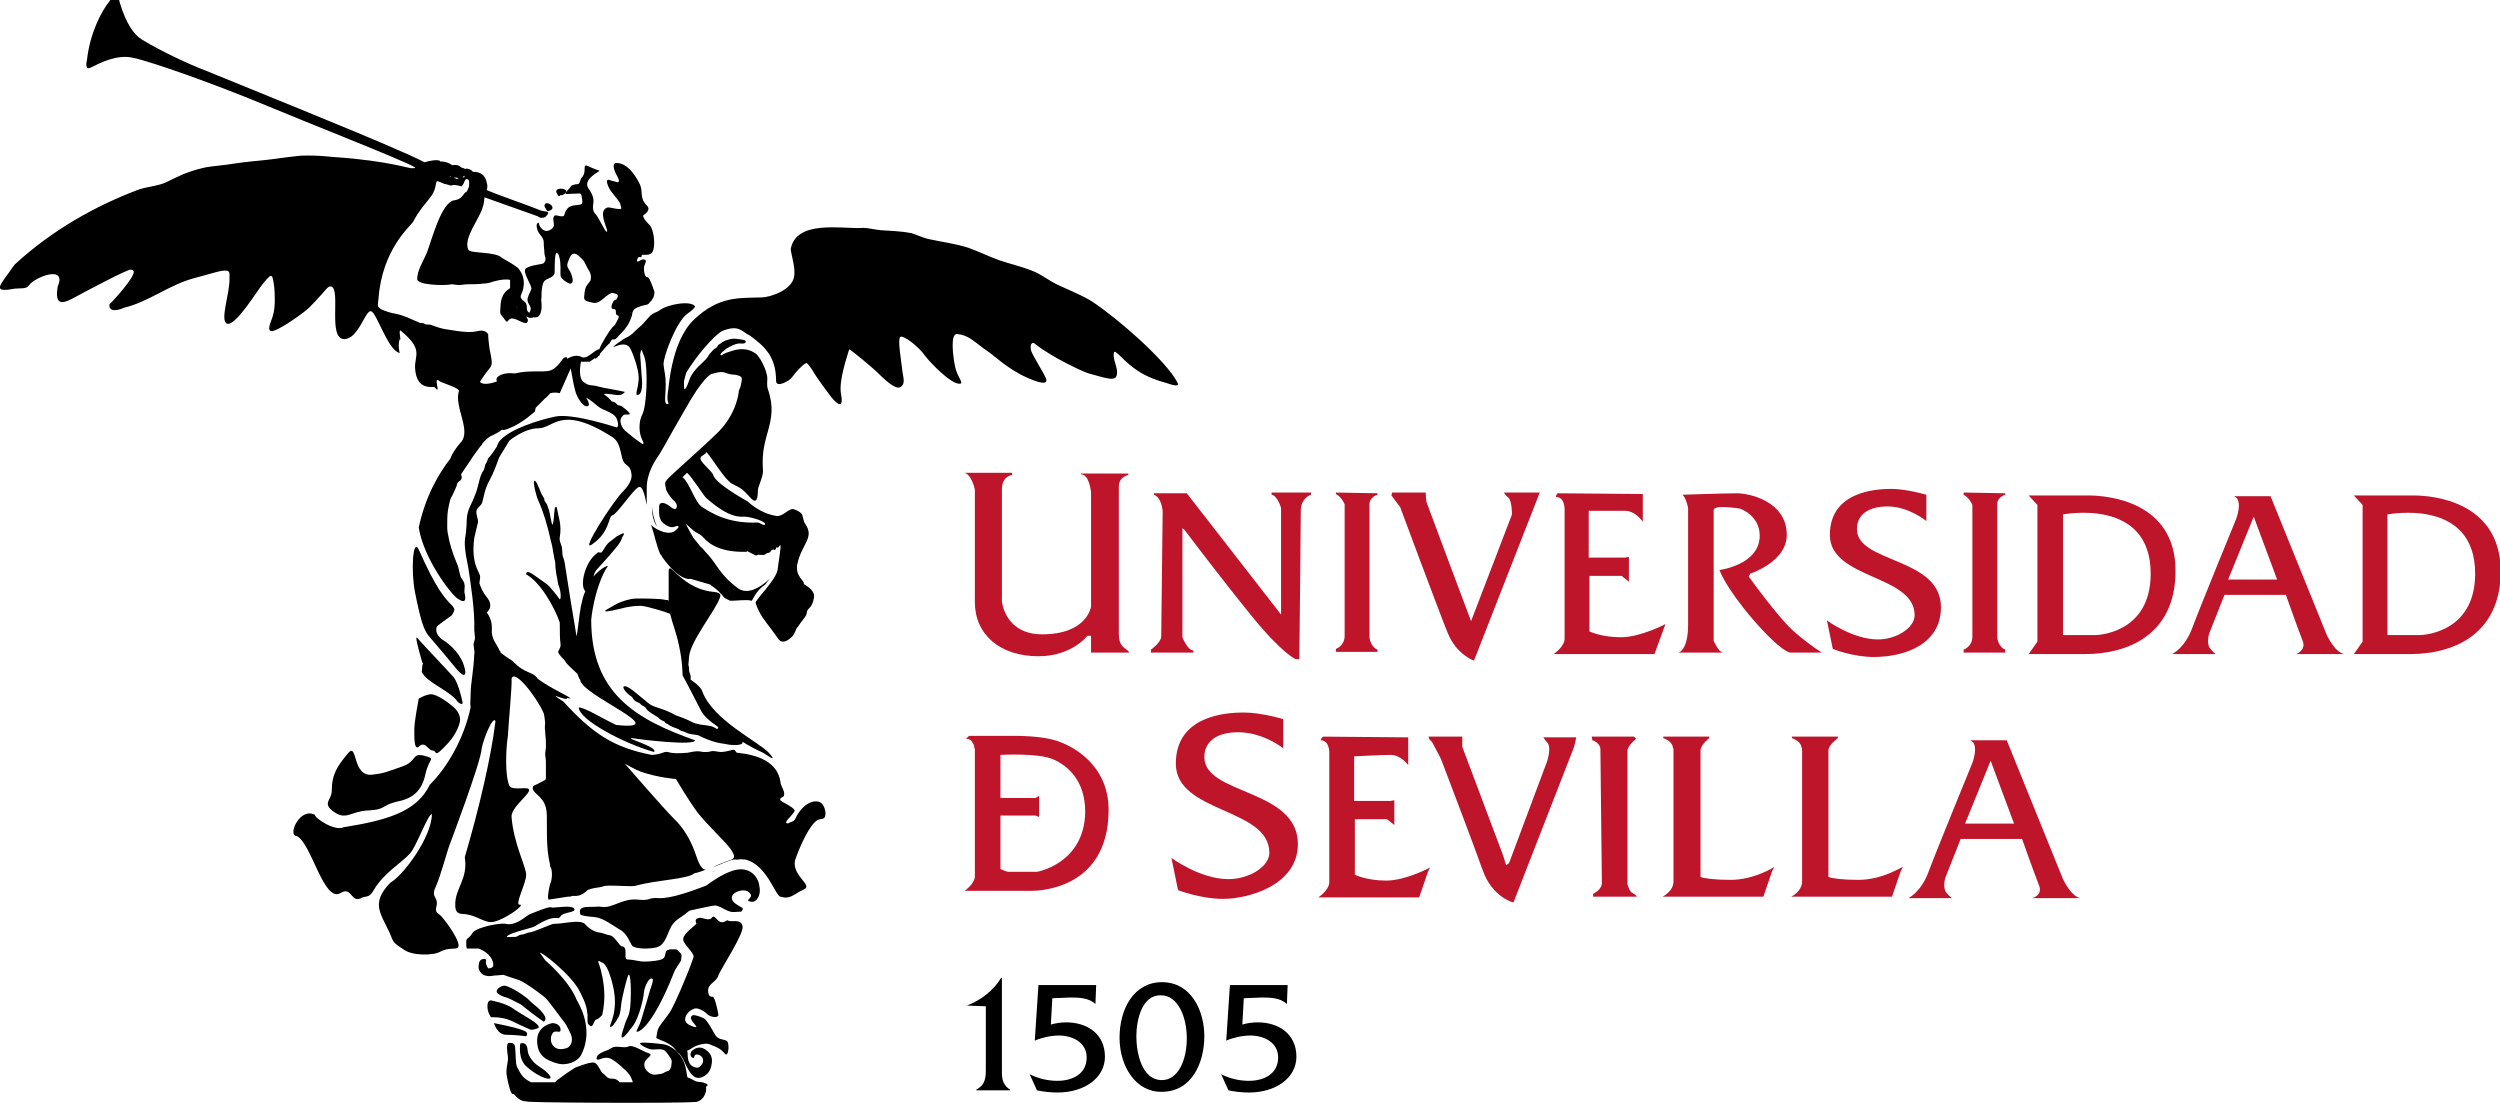 <?xml version="1.0" encoding="utf-8"?>
<!-- Generator: Adobe Illustrator 21.1.0, SVG Export Plug-In . SVG Version: 6.00 Build 0)  -->
<svg version="1.1" id="Capa_1" xmlns="http://www.w3.org/2000/svg" xmlns:xlink="http://www.w3.org/1999/xlink" x="0px" y="0px"
	 viewBox="0 0 342.1 150.9" style="enable-background:new 0 0 342.1 150.9;" xml:space="preserve">
<style type="text/css">
	.st0{fill:#BE152B;}
</style>
<g>
	<g>
		<g>
			<path d="M132.3,137.6c1.9-0.7,3.7-2.1,4.7-3.8h0.1v12.3c0,1.2-0.1,2.2,1.1,3v0.1h-4.6v-0.1c1.3-0.7,1.3-1.7,1.3-3v-8.4
				L132.3,137.6L132.3,137.6L132.3,137.6z"/>
			<path d="M149.9,137.4L149.9,137.4c-0.9-0.9-2.4-0.9-3.5-0.9l-2.4,0.1l-0.2,3.6c0.7-0.2,1.4-0.3,2.1-0.3c2.9,0,5.3,1.6,5.3,4.7
				c0,2.9-2.8,4.9-6.5,4.9c-0.9,0-1.9-0.1-2.8-0.3l-1-2.2c1.2,0.6,2.5,0.9,3.8,0.9c2,0,4-0.9,4-3.2c0-2.1-2-3-3.8-3
				c-1.1,0-2.4,0.3-3.3,0.7l0.5-7.6h7.9L149.9,137.4L149.9,137.4z"/>
			<path d="M153.2,142c0-4,2-7.6,5.8-7.6c4,0,5.8,3.9,5.8,7.4c0,3.6-1.7,7.6-5.8,7.6C155.5,149.5,153.2,146,153.2,142z M155.5,141.8
				c0,2.2,0.7,6,3.5,6c2.2,0,3.4-2.7,3.4-5.7c0-3.1-1.3-5.9-3.5-5.9C156.2,136.1,155.5,139.7,155.5,141.8z"/>
			<path d="M176.1,137.4L176.1,137.4c-0.9-0.9-2.4-0.9-3.5-0.9l-2.4,0.1l-0.2,3.6c0.7-0.2,1.4-0.3,2.1-0.3c2.9,0,5.3,1.6,5.3,4.7
				c0,2.9-2.8,4.9-6.5,4.9c-0.9,0-1.9-0.1-2.8-0.3l-1-2.2c1.2,0.6,2.5,0.9,3.8,0.9c2,0,4-0.9,4-3.2c0-2.1-2-3-3.8-3
				c-1.1,0-2.4,0.3-3.3,0.7l0.5-7.6h7.9L176.1,137.4L176.1,137.4z"/>
		</g>
	</g>
	<path class="st0" d="M181.1,100.8l11.6,0.1v3.8c0,0-1-1.4-2.4-1.4c-1.4,0-5,0.2-5,0.2v6.1h5l0.5-0.1v3.4l-1-0.8l-4.4,0v7.6
		c0,0,1.6,0.8,4.3,0.8c2.7,0,6-1.8,6-1.8l-0.3,0.6l-1.2,3.5h-13.8c0,0,1.5-1,1.5-2.1c0-1.2,0-17.6,0-17.6s0.1-1.8-1.2-1.8
		C180.9,100.8,181.1,100.8,181.1,100.8z"/>
	<path class="st0" d="M151.7,110.8c0-6.1-4.9-8.9-7.7-9.6c-2.4-0.6-5.4-0.5-6.9-0.5l-4.4,0c0,0-0.2,0-0.5,0.4c0.4,0,0.6,0.1,0.8,0.4
		c0.1,0.1,0.1,0.2,0.2,0.3c0.1,0.2,0.1,0.5,0.2,0.7V120c-0.1,1-1.4,1.9-1.4,1.9h8.9C140.9,121.9,151.7,122.4,151.7,110.8z
		 M141.9,119.3h-4c-0.7-0.2-1-0.4-1-0.4v-7.3h4.8l0.5,0.2v-2.9l-0.5,0.3h-4.8v-5.9c0,0,5.1-0.3,7.2,0.6c2.1,0.9,4.4,3,4.4,7.2
		C148.4,118.2,141.9,119.3,141.9,119.3z"/>
	<path class="st0" d="M278.1,122.9c0,0,2.1,0,6.6,0c-1.3-0.2-2.4-2.6-2.4-2.6l-7.7-19c0,0-3.7,0-5,0c1.3,0.5,0.3,3.1,0.3,3.1
		s-5,12.2-6,14.9c-1,2.7-2.6,3.5-2.6,3.5l-0.1,0.1h5.9c0,0-0.4-0.3-0.8-0.8c-0.5-0.7-0.1-2-0.1-2l2.1-5.3h8.4c0,0,1.7,4.8,2.3,6.3
		C279.6,122.5,278.1,122.9,278.1,122.9z M268.9,112.7l3.5-8.6l3.2,8.6H268.9z"/>
	<path class="st0" d="M195.5,100.8l4.6,0v1.4l5.6,14.9l0.4,1.3l0.4-0.3l5.2-13.9c0,0,0.6-1.8,0.1-2.5c-0.6-0.7-0.6-0.8-0.6-0.8h4.5
		l-0.3,1.3l-8.3,21.3c0,0-2.9-0.7-4.2-4.4c-1.2-3.4-5.7-15.2-5.7-15.2s-0.6-1.2-1.1-2.1C195.9,101.3,195.5,101.3,195.5,100.8z"/>
	<path class="st0" d="M217.8,100.8h5.8l0.3,0.3c0,0-1.2,0.9-1.2,1.7c0,0.7,0,18.2,0,18.2s0.3,1.1,0.7,1.2c0.4,0.2,0.6,0.5,0.6,0.5
		H218v-0.4c0,0,1.2-0.5,1.2-1.5c0-1-0.2-17.8-0.2-18.2c0-1-1.1-1.3-1.1-1.3L217.8,100.8z"/>
	<path class="st0" d="M236.8,120.4c-2.2,0-3.6-0.2-4.1-0.4c0-3.9,0-16.7,0-17.3c0-0.8,1.2-1.7,1.2-1.7l0-0.2h-6.3v0.2
		c0,0,0.9,0.3,1.2,0.9c0.1,0.2,0.1,0.4,0.2,0.6c0,0.1,0,1.5,0,3.5c0,4.8,0,13.7,0,14.6c0,1.4-1.5,2.1-1.5,2.1h13.8l1.2-3.5l0.3-0.6
		C242.9,118.6,240.1,120.4,236.8,120.4z"/>
	<path class="st0" d="M254.3,120.4c-2.2,0-3.6-0.2-4.1-0.4c0-3.9,0-16.7,0-17.3c0-0.8,1.3-1.7,1.3-1.7l0-0.2h-6.3v0.2
		c0,0,0.9,0.3,1.2,0.9c0.1,0.2,0.1,0.4,0.2,0.6c0,0.1,0,1.5,0,3.5c0,4.8,0,13.7,0,14.6c0,1.4-1.5,2.1-1.5,2.1h13.8l1.2-3.5l0.3-0.6
		C260.3,118.6,257.6,120.4,254.3,120.4z"/>
	<g>
		<path class="st0" d="M175.6,102.4v-4c0,0-3-0.9-5.4-0.9c-2.4,0-9.3,0.4-9.3,7c0,6.8,12.8,6,12.8,12.2c0,1.9-2.8,3.6-5.6,3.6
			c-3.9,0-7.8-2.9-7.8-2.9l0.9,4.4c0,0,3,1.2,6.2,1.2c3.3,0,10.2-1.8,10.2-7.5c0-7.6-12.8-6.7-12.8-11.9c0-2.2,1.8-3.4,4.6-3.4
			C172.9,100.2,175.6,102.4,175.6,102.4z"/>
	</g>
	<path class="st0" d="M132,64.7h6.5v0.3c0,0-1.4,0.1-1.4,2c0,1.9,0,15.3,0,15.3s0.4,4.5,5.5,4.5c6.2,0,6.7-3.8,6.7-3.8l0-15.6
		c0,0-0.2-2.5-1.4-2.5c0-0.2,0.1-0.1,0.1-0.1h6.4v0.2c0,0-1.3,0.2-1.3,1.6c0,1.4,0,19.4,0,20.1c0,0.7,0.1,1.5,0.8,2
		c0.7,0.5,0.6,0.6,0.6,0.6h-5.2v-2.3h-0.5c0,0-2.1,2.8-6.7,2.8c-5.3,0-8.7-3-8.7-7.4c0-2.3,0-15.4,0-15.4S133,65,132,64.7z"/>
	<path class="st0" d="M157.9,67.7v-0.2h4.5l12.9,16.6V69.5c0,0-0.5-1.7-1.3-1.8c0-0.3,0-0.3,0-0.3h5.4v0.3c0,0-1.4,0.4-1.4,2.2
		c0,1.8-0.2,20.3-0.2,20.3h-0.5c0,0-1.8-0.7-6.1-6S162,72.4,162,72.4l-0.2-0.1v14.9c0,0,0.7,1.8,1.5,1.8c0,0.3,0,0.3,0,0.3h-5.8
		v-0.4c0,0,1.4-1,1.4-1.8c0-0.8,0.2-17.1,0.2-17.1S159,68.1,157.9,67.7z"/>
	<path class="st0" d="M182.8,67.4l5.7,0.1v0.2c0,0-1.1,0.3-1.1,1.3c0,1.4,0,18.2,0,18.2s0.1,1.3,1.1,1.7c0,0.3,0,0.3,0,0.3h-5.7
		l0-0.4c0,0,1.2-0.4,1.2-1.8c0-1.1,0-18,0-18s-0.4-1-1.2-1.4C182.8,67.5,182.8,67.4,182.8,67.4z"/>
	<path class="st0" d="M268.7,67.4l5.7,0.1v0.2c0,0-1.1,0.3-1.1,1.3c0,1.4,0,18.2,0,18.2s0.1,1.3,1.1,1.7c0,0.3,0,0.4,0,0.4h-5.7
		l0-0.4c0,0,1.2-0.4,1.2-1.8c0-1.1,0-18,0-18s-0.4-1-1.2-1.4C268.7,67.5,268.7,67.4,268.7,67.4z"/>
	<path class="st0" d="M190.5,67.4h4.6c0,0,0,0.7,0.1,1.3c0.2,0.6,6.1,16.3,6.1,16.3l5.6-14.6c0,0,0-1.9-0.5-2.3
		c-0.5-0.4-0.6-0.7-0.6-0.7h4.9l-9,23c0,0-2.4-0.8-3.6-3.8c-1-2.4-6.5-17.2-6.5-17.2l-1.2-1.6L190.5,67.4z"/>
	<path class="st0" d="M213.2,67.5l11.6,0.1v3.8c0,0-1-1.5-2.4-1.5c-1.4,0-5,0-5,0v6.4h5l0.5-0.1v3.4l-1-0.8h-4.4l0,7.6
		c0,0,1.6,0.8,4.3,0.8c2.7,0,6.1-1.8,6.1-1.8l-1.5,4.1h-13.8c0,0,1.5-1,1.5-2.1c0-1.2,0-17.6,0-17.6s0.1-1.8-1.2-1.8
		C213,67.5,213.2,67.5,213.2,67.5z"/>
	<path class="st0" d="M230.2,67.7c0,0,6-0.2,7.5-0.2c1.5,0,6.8,1,6.8,5.7c0,3.7-5,5.3-5,5.3l-0.2,0.4c0,0,4.3,6,6.4,7.7
		c2.1,1.8,3.6,2.7,3.6,2.7h-4.3c0,0-1.1,0.1-5.1-4.5c-4-4.7-4.6-6.8-4.6-6.8s5.5-0.7,5.5-4.7c0-2.8-2.7-3.7-2.7-3.7
		s-3.6-0.6-3.6,0.2c0,1,0,17.9,0,17.9s0.7,1.6,1.3,1.6c-1,0-6.1,0-6.1,0s1.3-0.3,1.3-3.8c0-3.5,0-16,0-16S230.7,68,230.2,67.7z"/>
	<path class="st0" d="M285.8,67.8c-2,0-8.2,0-8.2,0l1.2,1.3l0,18.7l-1.2,1.7c0,0,6.1,0,7.8,0c5.3,0,12.3-2.3,12.3-11.4
		C297.7,68.6,288.4,67.8,285.8,67.8z M286.8,86.9h-4.5l0-16.5c0,0,12-2.4,12,8.1C294.3,86.8,286.8,86.9,286.8,86.9z"/>
	<path class="st0" d="M314.2,89.5c0,0,2.1,0,6.6,0c-1.3-0.2-2.4-2.6-2.4-2.6l-7.7-19c0,0-3.7,0-5,0c1.3,0.5,0.3,3.1,0.3,3.1
		s-5,12.2-6,14.9c-1,2.7-2.6,3.5-2.6,3.5l-0.1,0.1h5.9c0,0-0.4-0.3-0.8-0.8c-0.5-0.7-0.1-2-0.1-2l2.1-5.3h8.4c0,0,1.7,4.8,2.3,6.3
		C315.6,89,314.2,89.5,314.2,89.5z M304.9,79.3l3.5-8.6l3.2,8.6L304.9,79.3z"/>
	<g>
		<path class="st0" d="M263.6,71.3v-3.6c0,0-2.7-0.8-4.8-0.8c-2.2,0-8.4,0.4-8.4,6.3c0,6.1,11.6,5.4,11.6,11c0,1.7-2.5,3.3-5,3.3
			c-3.5,0-7-2.6-7-2.6l0.8,3.9c0,0,2.7,1.1,5.6,1.1c4.2,0,9.2-1.7,9.2-6.8c0-6.9-11.5-6-11.5-10.7c0-2,1.6-3.1,4.2-3.1
			C261.2,69.3,263.6,71.3,263.6,71.3z"/>
	</g>
	<path class="st0" d="M330.3,67.8c-2,0-8.2,0-8.2,0l1.2,1.3v18.7l-1.2,1.7c0,0,6.1,0,7.8,0c5.3,0,12.3-2.3,12.3-11.4
		C342.1,68.6,332.9,67.8,330.3,67.8z M331.2,86.9h-4.5l0-16.5c0,0,12-2.4,12,8.1C338.7,86.8,331.2,86.9,331.2,86.9z"/>
	<g>
		<path d="M97.4,119.3c0.1,0,0.4-0.1,0.8-0.3C98,119.1,97.7,119.2,97.4,119.3C97.4,119.3,97.4,119.3,97.4,119.3z"/>
		<path d="M95.1,101.3c-8.2-2.9-14.2-6.5-14.2-16.5c0.4-3.7,1.6-6.4,2.2-7.2c0.4-0.4-0.8,0-1.9,1.3c0.1-0.3,0.2-0.7,0.5-1
			c2.2-2.4,3.4-3.8,3.4-4.3c0.6-0.9,0.2-0.7-0.7-0.2c-1.4,1.1-1.1,0.7-2,2.1c-0.2,0.3-0.5-0.1-0.7,0.2c-1.7,1.2-2.4,4.5-1.6,5.2
			c-0.3,0.6-0.4,1.2-0.6,2c-0.3,1.7-0.4,3.2-0.6,4.2c-0.6-3.6-1.2-7.2-1.6-9.9c0-0.2-0.2-0.9-0.3-1.1c-0.1-0.5,0-1-0.2-1.5
			c0-0.1-0.3-0.6-0.2-1.1c0.3-1.7-0.2-2.8-0.4-4c0-0.2-0.3-0.2-0.3,0.2c-0.1,0.6-0.1,1.8-0.3,2.1c-0.1,0.1-0.4-1.8-0.5-2.1
			c-0.1-0.1-0.1-0.3-0.2-0.5c0-0.1-0.1-0.3-0.2-0.4c-0.1-0.1-0.1-0.2-0.2-0.3c0-0.1,0-0.3-0.1-0.4c-0.1-0.2-0.2-0.3-0.3-0.5
			c-0.4-1-0.8-2-1-1.8c-0.2,0.2,0.3,2.2,0.6,2.8c0.6,1.3,1.2,3.2,1.7,5.5c0.1,0.3,0.3,1.3,0.3,1.5c0.1,0.3,0.1,0.7,0.2,1
			c0.1,0.3,0.1,0.8,0.1,1c0.1,0.7,0.1,1,0.2,1.3c0.1,0.4,0.1,0.9,0.3,1.4c0.3,0.7,0.3,2.1,0,1.6c-0.1-0.2-1.3-1.7-1.6-1.9
			c-0.1-0.1-0.3-0.2-0.4-0.3c-1.2-0.8-2.5-2-2.5-1.1c1.9,1,3.9,4.5,4.6,6.6c0,1.2,0,2.2,0.1,2.9c0.1,0.6-0.4,0.9-0.3,1.2
			c0.1,0.3,0.7,0.9,0.9,1.1c0.3,0.6,0.9,1,1.7,1.8c0.2,0.5,0.3,0.8,0.4,0.8c0,2.1,13,7.1,4.9,6.2c-1.7-0.8-4.3-2.4-5.1-2.4
			c0,1.7,6.3,5,10.3,6.1c0.6-0.7-4.1-1.9-3-1.9C87.6,101.2,95.1,102.1,95.1,101.3z"/>
		<path d="M74.5,28.2c0.1,0.3,0.3,0.5,0.4,0.7C76.7,28.6,74.5,27.1,74.5,28.2z"/>
		<path d="M76.4,26.8c0.1,0.1,0.2,0,0.3-0.1c0,0,0.1,0,0.1,0c0.1,0,0.1,0,0.2,0c1.7-1-1.7-1.3-0.7-0.1
			C76.3,26.7,76.3,26.7,76.4,26.8z"/>
		<path d="M61.4,84.5c0.4-0.3,0.4-0.2,0.6-0.6c0.2-0.4,0.3-0.5-0.1-1c-1.1-1.1-2.2-2.3-4.6-7.7c-0.8-1.7-1.1,2.9-0.5,5.9
			c0.9,4.5,1.3,5.3,2.1,6.2c1.4,1.6,3.7,4.4,3.7,4.4s1.4,1.6,1-0.2c-0.4-1.8-1.8-3.2-3.1-4c-1.2-0.9-0.7-1.8-0.7-1.8
			S60.4,85.2,61.4,84.5z"/>
		<path d="M63.3,96.2c-0.1-0.8-0.7-2.9-1.2-3.5c-0.5-0.6-4.5-4.8-5-5.4c-0.5-0.6,0.7,3.4,0.7,3.4s0,0,0.1,0.1
			c-0.2,0.2-0.1,1-0.2,1.1c0.6,1.5,3.9,2.6,4.9,4.1C63,96.4,63.3,96.4,63.3,96.2z"/>
		<path d="M62,96.7C61.2,96,59.7,95,59,95c-0.7,0-1.7,0.6-1.7,0.6s-0.6,3.1-0.6,4.1c0,1-0.1,3.2,0.7,2.4c0.8-0.7,1.2,0.6,1.8,0.6
			c0.7,0,0,1.3,2.1-1c1.3-1.4,1.6-2.8,1.6-2.8S63.3,97.8,62,96.7z"/>
		<path d="M55,104.9c-2.3,0.8-2.4,0.9-4,1.1c-2.9,0.4-2-4.6-3.4-2.9s-2.2,2.8-2.2,5.1c0,1.3-1.4,1.7,0.3,2.9
			c1.7,1.2,2.3-0.1,4.7-0.2c2.4-0.1,1.8-0.7,3.9-1.2c2.1-0.4,3.4-1.4,3.9-3.7c0.5-2.4,1.6-2.1-0.2-2.6C56.3,103,57.1,104.2,55,104.9
			z"/>
		<path d="M101.6,101.5c0.8,0.5,1.7,1,2.8,1.5c0.4,0.2,2.2,1.6,0.8,0c-1.4-1.5-7.7-4.5-9.1-8.4c-0.2-0.7-1.6-1.6-1.6-1.6
			c0.1-0.9-0.3-0.9-0.2-1.6l-0.1-0.4c0,0,0,0,0.1-1.2c0.2-2.1,3.7-6.4,4.2-8c0.1-0.2,0.3-0.7-0.8-0.8c-3.3-0.3-5-2.5-5.9-3.2
			c-0.2-0.1-0.3,0.1-0.3,0.3c0,1.2,0,3,0,4.1c-0.1-0.1-0.3-0.1-0.4-0.1c-0.7-0.2-2.9-0.2-4-0.2c-0.9,0-2.4,0.5-3,0.9
			c-0.6,0.4-3,1.4,0.8,0.5c0.7-0.2,1.7-0.4,2.7-0.4c0.7,0,1.8,0.4,2.3,0.5c0.7,0.2,1.3,0.4,1.8,0.6c0.3,1.3,0.9,2.7,1.2,4.3
			c0.5,2.1,0.5,4.1,0.5,4.1s1.5,2.8,2.4,4.6c0.4,0.9,1.2,1.6,2.5,2.5c0,0.1-0.1,0.1-0.1,0.2c0,0.3-0.3-0.3-1.3-0.4
			c-0.5-0.1-1-0.1-1.3-0.2c-0.4-0.1-0.5-0.1-0.9-0.3c-0.8-0.4-1.3-0.6-2.2-0.9c-1.9-1.1-3-1-3.8-1.7c-1.4-1.1-3-2.7-3.4-2.2
			c0,0.3,0.3,0.7,0.8,1.1c0.1,0.1,0.2,0.1,0.4,0.3c0.1,0.1,0.2,0.4,0.4,0.5c0.2,0.2,0.6,0.2,0.8,0.5c0.2,0.2,0.4,0.2,0.6,0.4
			c0.1,0.1,0.2,0.3,0.3,0.4c0.5,0.4,1,0.7,1.5,1c0,0.1,0.6,0.5,0.8,0.5c0,0.1,0.2,0.3,0.5,0.4c0.3,0.3,1,0.5,1.5,0.7
			c0.1,0.2,0.7,0.3,0.9,0.4c0.4,0.3,1.3,0.3,1.7,0.4c1.8,0.9,2.9,1.1,3.7,1.2C100,102,101.8,102.1,101.6,101.5
			C101.6,101.5,101.6,101.5,101.6,101.5z"/>
		<path d="M89.2,69.3c0,1,0.2,2.1,0.7,2.7c0-0.1-0.1-0.2-0.1-0.2C89.5,71.1,89.3,70.2,89.2,69.3z"/>
		<path d="M67.6,133.5c0.1,0,1.3-0.1,1.3-0.1s1.1,0.4,2.1,0.7c1,0.4,3.4,2.2,3.7,2.5c0.3,0.3,2,2.6,2.3,3c0.3,0.3,0.7,1,1.1,1.9
			s0,1.7-0.5,1.9c-1.7,0.6-2.2-0.6-2.2-1c0-0.4-0.1-0.4,0.2-1c0.4-0.6,1.2,0.2,1.1-0.6c-0.1-0.8-1.1-0.8-1.1-0.8s-2.1,0.3-2.1,2.4
			c0,2.1,1.3,2.7,2.7,3.1c1.3,0.4,2.8-0.2,3.3-1.1c2-3.8-0.6-7.5-0.6-7.6c-1-2.6-4.3-5.4-4.3-5.4s-0.5-0.7-0.7-1
			c-0.1-0.4,4.4,3,5.5,5.4c0.7,1.4,0.9,2,1,3.1c0,1-0.1,1.2,0.4,1.5c0.4,0.2,0.5-0.9,0.8-0.9c0.3,0,0.8-0.6,0.8-0.6s0.3-1.1,0.3-2.7
			c0-1.6-0.4-3.3-0.7-4.2c-0.4-0.9,0.3-0.3,0.3-0.3s0.8-0.2,1.6,3.3c0.8,3.5-0.6,5.3-0.4,5.5c0.2,0.2,0.8-0.7,1-1.1
			c0.3-0.4,0.4-0.9,0.5-1.9c0.1-1,0.8-3.8,1-4.1c0.2-0.3,0.4,1.1,0.3,3.5c-0.1,2.4-0.5,2.1-0.9,3.6c-0.3,0.9-1,2.9,1.2-0.1
			c0.9-1.2,1.5-4,1.5-4.5c0.1-1,0.7-2.1,1.1-2c0.4,0.1-0.2,1.3-0.4,2.1c-0.2,0.8-1,3.3-1.1,3.7c-0.1,0.4-0.5,1.1-0.6,1.4
			c-0.1,0.3,1.9,0.2,5.2-8.2c0.1-0.3,0.8-1.2,0.9-1.5c0.1-0.8,0.1-0.8-0.2-1.1c-0.2-0.1-0.2-0.4-0.7-0.4c-0.7,0-0.6,0-0.9,0.1
			c-0.5,0.1-0.2,0.9-0.7,1.2c-0.4,0.3-2.7,0.5-3.3,0.3c-0.6-0.1-1.1-0.2-1.5-0.2c-0.4,0-0.3-0.6-0.3-1c0-0.4-0.1-0.8-0.5-0.8
			c-0.3,0-1-1.4-1.6-1.5c-0.6-0.1-1.2-0.4-1.5-0.4c-0.3,0-1.2-0.3-1.9-1.1c-0.6-0.8-3.4,0-4.2-0.1c-0.5,0-2.9,1.2-3.5,1.2
			c-0.2,0-0.7,0.3-1.1,0.3c-0.2,0-0.6,0.3-0.7,0.3c-1,0-1.4,0.1-1.2-0.1c0.5-0.5,3.3-1.1,3.7-1.3c3.2-2,3.1-0.7,3.6-1.4
			c0.3-0.6,2.1-0.5,1.9-1c-0.2-0.6-2.4-0.2-2.9-0.2s0-0.4-3.2,0.9c-0.5,0.2-1.9,1.7-3.4,1.3c-0.6-0.1-3.7,0.4-4.4,1.2
			c-0.6,1-0.8,0.6-0.9,1.2c0,0.6,0,0.9,0.1,1c0.2,0,1.6,0,1.6,0s1.8,0.6,2,2.1c0.1,0.7-0.7,0.6-0.7,0.6s-0.4-0.6-0.3-0.9
			c0.1-0.3-0.1-0.5-0.6-0.3c-0.5,0.2-0.4,1.2-0.4,1.2S65.7,133.9,67.6,133.5z"/>
		<path d="M73.7,145.9c0,0-1.4-0.9-1.5-2.2c-0.1-1.3-1-0.9-1-0.9s-0.4,2.1,0.9,3.2c1.7,1.5,3.5,2,3.2,1.3
			C74.9,146.6,73.7,145.9,73.7,145.9z"/>
		<path d="M71.6,141c-0.9-0.4-4-1-4-1s0.4,1.6,1.7,1.6c1.2,0,2.7,0.2,2.7,0.2S72.5,141.3,71.6,141z"/>
		<path d="M73,137.4c-0.4-0.3-0.7-0.7-1-0.9c-1.7-1.3-2.8-1.6-2.8-1.6s-0.4-0.1-0.8,0.2c-0.2,0.1-0.3,0.2-0.4,0.4
			c-0.2,0.4,0.5,0.7,0.7,0.8c0.4,0.2,0.6,0.1,1.5,0.6c0.5,0.3,1,0.4,1.5,0.9c1.9,1.5,2.7,2,2.7,2S75.5,139.4,73,137.4z"/>
		<path d="M72.6,140.9c0,0,0.2,0.1,1-0.2c0.8-0.4-2.5-2-3.4-2.7c-0.9-0.7-3-1.1-3-1.1s-0.5-0.1-0.5,0.8c0,0.9,0.5,1.5,0.5,1.5
			s1.5-0.1,2.8,0.5C71.2,140.3,72.6,140.9,72.6,140.9z"/>
		<path d="M98.3,133.5c0.3-0.9,3.6-5.8,3.3-6.8c-0.2-1-1.5-0.5-1.9-0.7c-0.4-0.2-0.3,0.2-0.9,0.2c-0.7,0-1-1.2-1.4-0.6
			c-0.4,0.5-1.3-0.1-1.7,0c-0.3,0.1-0.7,0.1-0.4,0.8c0,0.1-1.7,1.3-1.8,2c-0.2,0.7,1.6,2,1.4,2.6c-1,2.9-2.7,6.6-3,7.1
			c-0.4,0.8-1.5,2-1.8,2.6c-0.2,0.4-0.2,0.9-0.3,1.3c0,0.2,1.9,0.6,2.6,1.6c0.2,0.3,0.4,0.5,0.5,0.5c0.2,0.3,0.5,0.6,0.6,0.9
			c0.6,1.2,1.1,2.5,2.1,2.5c0.6,0,1.5-0.6,1.7-1.5c0.2-0.8,0.3-1.7-0.8-2.4c-1.1-0.7-1.9,0.3-1.9,0.3s-0.3,0.5,0.1,0.8
			c0.4,0.3,0.2-0.4,0.6-0.4c0.4,0,0.4,0.1,0.6,0.2c0.2,0.1,0.7,0.8-0.2,1.5c-0.2,0.2-0.8,0.1-1.2-0.3c-0.4-0.5-0.4-1.2-0.4-1.4
			c0-0.2,0-0.4-0.1-0.5c0.5-0.2,0.8-0.5,1.3-0.7c0.5-0.2,1.4-0.4,1.8-0.2c1.3,0.5,1.6,0.7,2.1,1.3c0.5,0.6,0.7-1.6,0.2-1.8
			c-0.4-0.2-1.2-0.1-1.6-0.9c-0.4-0.7-1-1.8-1.4-2.1c-0.5-0.3-1.3-0.5-1.5-0.5c-0.1,0-0.6,0.2-0.2,0.8c0.4,0.6,1,1,0.2,0.8
			c-0.8-0.3-1.3-0.6-1.1-1.3c0.2-0.7,0.9-1.1,1.3-1.2c0.4-0.1,1.2,0.3,1.6,0.7c0.4,0.5,1.7,0.7,1.6,0.1c-0.1-0.6-0.5-2.5-0.8-2.4
			c-0.3,0-0.6-0.1-0.6-0.9C96.9,134.6,98,134.4,98.3,133.5z"/>
		<path d="M100.1,119.2c-1.4,0.5-2.5,1.3-3.5,2c-1.6,0.6-4.7,1.8-6.5,1.7c-1.6-0.1-0.9,0.4-2.9,0.2c-2-0.2-3.4,1.2-4.8,1
			c-1-0.1,0,0-1.9,0c-1.3,0-1.2,0.6-1.1,1c0.1,0.2,0.9,0.3,2,0.4c1.1,0.1,2.4,1.1,3.4,1.7c1,0.5,1.4,1.8,1.7,2.2
			c0.3,0.4,1.9,0.5,3,0.3c1.1-0.1,1.5-0.9,2.1-2.4c0.6-1.5,1.5-1.6,2.5-2.5c0.1-0.1,0.2-0.1,0.3-0.2c1.8-0.4,3.2-0.7,3.5-0.7
			c1,0.2,1.7,1,2.6,0.9c0.9-0.1,0.9,0.1,1.1-0.3c0.2-0.3-0.2-0.3-0.9-0.8c-1.7-1.2,0.9-2.4,1.8-1.6c0.9,0.8-0.9,1.1,0.3,1.3
			c0.8,0.1,1.4-1,1.1-2.2C103.8,120.1,102.6,118.3,100.1,119.2z"/>
		<path d="M96.8,148.4c-0.1-0.1-0.3-0.2-0.7-0.3c-1.2-0.1-0.9-0.2-1.6-0.5c-0.7-0.3-0.3,0.1-0.7-1.6c-0.5-2.1-2.2-3-3-3.1
			c-0.8-0.1-2.5-0.3-3.1-0.2c-0.5,0.1,0.8,0.8,1.4,0.9c0.7,0.1,1.6-0.3,2.1,0.4c0.5,0.7,0.8,1,0.7,1.4c0,0.4-0.1,1.1-0.6,1.2
			c-0.5,0.1-0.3,0.3-1.2,0.4c-0.6,0.1-0.9,0.1-1.4-0.3c-0.5-0.4-0.7-1-0.4-1.5c0.3-0.5,1.2-0.9,0.4-1.1c-0.7-0.2-2.1-1.2-2.7-0.9
			c-0.6,0.3-1.7-0.2-2.3,0.2c-0.6,0.4-1,0.4-1.5,0.7c-0.5,0.3-0.5,0.5-0.5,0.5s-0.2,0.4,0.1,0.4c0.4,0,0.8-0.4,1.6-0.2
			c0.7,0.2,2.5,1.9,2.6,2.1c0.2,0.2,0.5,0.8,0.6,1.2c0,0,0,0,0,0c-0.6,0-1.2,0-1.8,0c-0.3-0.3-0.5-0.5-1.1-0.5
			c-0.7,0-0.7-0.4-1.3-0.8c-0.2-0.2-0.5-1-0.9-1.3c-0.4-0.4-2.5,0.5-2.8,0.6c-0.3,0.2-1,0.6-2.3,1.6c-0.2,0.1-0.3,0.3-0.5,0.4
			c-1.3,0-2.4,0-3.2,0c-0.1,0-0.1,0-0.2-0.1c-1.1-0.5-1.4-1.4-1.7-1.9c-0.3-0.5-0.2-1.9-0.3-2.6c0-0.7-0.3-0.8-0.8-0.8
			c-0.5,0-0.3,1.1-0.2,1.9c0.1,0.8-0.4,1.6-0.1,2.9c0.2,1,0.5,2.3,0.8,2.2c0,0,0,0,0.1,0c0.5,0.6,1.1,1.1,1.9,1
			c-2.3,0.2,20.7,0.3,22.7,0.1c1.3,0.1,1.9-1.4,1.7-2.1C96.9,148.6,96.8,148.5,96.8,148.4z"/>
		<path d="M161.1,52.3c-1.6-3-8-8.6-11.6-11c-1.4-0.9-3-1.5-4.7-2.3c-1.1-0.5-2.1-1.3-3.2-1.8c-1.9-0.8-3.5-1.1-4.9-1.6
			c-1.4-0.5-2.8-1.2-4.2-1.7c-1.9-0.6-3.7-0.8-5.5-1.2c-0.8-0.2-1.6-0.6-2.3-0.8c-1.6-0.3-2.9-0.3-4.2-0.4c-1-0.1-2-0.4-2.7-0.3
			c-2.8,0.1-8.9-1.1-9.6,2.9c0.1,0.9,0.6,2.3,0.5,3.5c-0.1,2.1-3.4,3.1-4.5,3.1c-3.1,0.1-5.8-0.2-9.2,3c-3.3,3.1-3.5,9.9-3.6,9.9
			c-0.1,0.8-0.1,1.3,0.1,1.6c-0.1,0.1-0.2,0.1-0.2,0.1c-0.5-0.1-0.2-1.3-0.2-2.6c0-1.4-0.2-1.8-0.3-2.8c-0.1-0.9,1.7-5.9,3.3-7
			c0.6-0.4,1.1-0.9,1-1c-0.6-0.8-3.7-0.3-4.9,0.6c-0.4,0.3-0.8,0.2-1.5,1c-0.1,0.1-0.5,0.6-0.9,1c-0.2,0.2-0.7,0.6-0.9,0.8
			c-0.6,0.7-1.4,1-1.4,1s-2.3,1.5-1.3,1.1c1.2-0.5,1.7-0.2,2,0.2c0.3,0.5,1.2,2.8,1.2,4.1c0,1.4-0.7,2.6,0,2.3
			c0.7-0.3,0.4-2.6,0.4-2.6l-0.2-2.9c0,0,0.1-0.7,0.2-0.6c0.1,0.2,0.2,0.5,0.4,1c0.5,1.7,0.3,6.6-0.3,7.8c-0.5,0.9-0.5,2.4-0.1,3.3
			c0.6,1.2,0,0.7-0.4,0.4c-0.6-0.4-1.3-1-1.9-1.5c-0.6-0.6-0.7-1.4-0.5-1.7c0.4-0.7,0.6-0.4,1.1-0.5c0.3,0-0.2-0.5-1-1.1
			c-0.1-0.1-0.4-0.1-0.6-0.2c-0.1-0.1-0.2-0.2-0.3-0.3c-0.1-0.1-0.5-0.1-0.6-0.3c-0.4-0.5-0.8-0.7-0.9-0.8c-0.2-0.2,0.6-0.1,1.3,0
			c0.5,0.1,1,0.1,1.2-0.1c0.2-0.1,0.4-0.3,0.2-0.3c-0.8-0.2-2.8-0.5-3.5-0.7c-1-0.3-1.2,0-2-0.6c-0.9-0.6-0.4-2.8-0.4-2.8l1.2,0
			l0.7-0.5c0,0.1,0.1,0.1,0.2,0c0,0,0.2-0.1,0.3-0.3c0.1,0,0.2-0.1,0.2-0.3c0.5-0.6,1.2-1.4,1.3-1.4c0.1-0.1,0.2-0.4,0.3-0.5
			c0.1-0.1,0.4,0,0.5-0.1c0.1-0.1,0.3-0.2,0.4-0.4c0.1-0.1,0.2-0.2,0.4-0.4c0.6-0.6,1.1-1.3,1.4-2.2c0.2-0.5,0-1.1,1-1.4
			c1-0.4,1.2-0.2,1.4-0.5c0.2-0.2,0.6-0.6,0.7-1.1c0.1-0.5,0.1-0.3-0.2-1.2c-0.3-0.8-0.5-1.3-0.8-1.3c-0.3,0-0.5-1.2-0.3-1.6
			c0.1-0.4,0.4-0.7-0.1-0.8c-0.4-0.1-1.1,0.7-0.9,0c0.2-0.7,0.6,0,0.6-0.5c0-0.4,1.3,0.3,1.6-0.8c0.3-1,0-2.9-0.5-3.4
			c-0.5-0.5-1.1-1.2-0.8-1.4c0.3-0.2,1-0.7,0.4-1.3c-1-1-0.5-1.8-0.9-2.8c-1.5-3.1-3-3-3.3-3c-0.4,0-0.5,0.6,0.1,1.7
			c0.6,1,0.1,1,0,0.9c-0.1,0-0.8-0.2-1.1-0.3c-0.3-0.1-0.4,0.4,0.2,1.4c0.7,1,1.3,1.5,1.4,2c0.1,0.5,0.3,0.6-0.2,0.6
			c-0.5,0-1.4-0.3-1.6-0.2c-1.5,0.5,0.4,3.4-0.1,3.3c-0.2,0-1.1-2-1.5-2.4c-0.4-0.4-0.4-0.9-0.3-1.6c0.1-0.7-0.3-1.3-0.4-1.5
			c-0.1-0.3-0.9-0.8-0.1-1.8c0.9-0.9,1.6-1,1.2-1.1c-0.4-0.1-1.3-0.5-1.5-0.6c-0.2-0.1-0.4-0.1-0.4,0.3c0,0.4,0,0.9-0.4,1.3
			c-0.3,0.4-0.2,0.9-0.6,0.9c-0.3,0-0.6,0.1-0.8,0.2c-0.2,0.2,0,0.1-0.5,0.6c-0.3,0.4-0.4,0.4-0.3,0.5c0.2,0.1,0.5,0,1.2,0
			c0.7,0,0.9-0.2,1,0.4c0.1,0.6,0.2,1-0.2,1.1c-0.4,0.1-1.4,0-1.8,0.6c-0.5,0.6-0.2,1-0.7,1c-0.5,0-0.9-0.3-1.1,0
			c-0.2,0.4,0,0.8,0,1.2c0,0.4-0.6,0.8-1,0.8c-0.4,0-0.7-0.3-0.9-0.6c-0.2-0.3-0.1-0.6-0.3-0.5c0,0-0.3,0.1-0.1,0.8
			c0.1,0.7,0.9,1.1,0.9,1.8c0,0.7,0.1,1.1,0.1,1.6c0,0.3,0.4,0.8-0.1,1.3c-0.2,0.2-1.6,0.2-2.4,0.7c-0.7,0.4,0.9,2.4,0.7,2.9
			c-0.2,0.5-0.4,0.8-0.5,1.2c-0.1,0.7,0.3,0.8,0.4,1.3c0.1,0.3-0.1,0.6-0.2,0.7c0,0-0.1-0.1-0.1-0.1c-0.4-0.3,0-1-0.5-1.4
			c-0.9-0.7-0.5-0.7-0.2-1.8c0.3-1.4-0.3-2.3-0.6-2.7c-0.2-0.3-1.4-1-2.3-1.5c-0.8-0.9-4.3-0.6-4.6-1.1c-0.8-1.6,1.6-4.3,2-6
			c0.1-0.2,0.2-1.1,0.2-1.2c1.1,0.4,6.5,2.3,7.3,2.6c0.1,0.1,0.3,0.2,0.4,0.2c0.4,0,0.7,0,1-0.6c0.2-0.3-0.8-0.3-1-0.4
			c-1.4-0.6-6.1-2.2-7.4-2.8c0.2-0.6,0-1-0.1-1.4c-0.2-0.5-0.6-1.1-1.8-1.1c-0.2-0.3-0.7-0.5-1-0.4c0,0-0.1,0-0.1,0
			c-0.1-0.1-0.3-0.1-0.5-0.2c-0.3-0.3-0.7-0.4-1.2-0.3c0,0,0,0,0,0c-0.5-0.3-0.7-0.4-1.3-0.5c0,0-0.2,0-0.3,0c0,0-0.1,0-0.1-0.1
			c-0.4-0.2-1.5,0-2.1,0.2c-1.6-0.8-3.2-1.5-3.7-1.7c-4.9-2.2-22.5-9.3-26.4-10.9c-2.1-0.8-5.8-2.5-8.6-4.2c-1.1-0.7-2.1-2.1-3-5
			c-0.2-0.5,0-1.9-1.3-0.4c-1.3,1.6-2.8,4.6-3.2,8.2c-0.1,0.4-0.3,1.5,0.6,1c1.2-0.6,3.5-1.8,5.7-1.3c2.8,0.6,11.7,3.8,18.4,6.6
			c4.5,1.9,18.5,7.4,20,8.3c0.2,0.1,0.2,0.1,0.2,0.2c-0.1,0-0.2,0-0.3,0c-0.1,0-0.1,0-0.1,0c0,0.2-3.1-1-10.5-1.5
			c-0.4,0-2.2-0.3-4.8-0.2c-1.1,0.1-2.5,0.3-4,0.5c-1.6,0.2-3.3,0.3-5.2,0.6c-1.1,0.2-2.7,0.3-3.8,0.5c-2.7,0.6-4,1.4-5.3,2
			c-1.2,0.6-2.7,0.6-4,1.1c-5.8,2.2-11.7,5.5-16.8,10.2C0,39.1-1.3,40.1,2,39.5C3,39.4,3.6,39.6,4,39c0.8-1.1,5.2-2.8,3.9,0.2
			c-0.6,3.5,1.5,1.9,3.6,0.8c0.6-0.3,6-3.2,6.4-3.1c0.2,0,0.3,0.1,0.4,0.2c0,0.1,0,0.3-0.1,0.5c-0.6,1.3-3.1,4-3.2,4
			c-0.2,0.9,0.7,1.1,2,0.5c3.4-0.8,6.2-3.2,9.8-4.1c2.3-0.6,3.9-1.2,4.4-0.9c0.3,0.1,0.2,0.8,0.2,1c0.1,1.9-1.4,5.9-0.3,6.2
			c1.2,0.3,4.2-4.7,4.9-5.5c0.3-0.4,0.6-0.7,0.8-0.9c0.3-0.3,0.4-0.1,0.5,0.1c0.2,0.8,0.3,1.6,0.3,3c0,0.6,0,1.7-0.5,2.9
			c-0.9,2.3,0.7,1.3,2.2,0.4c0.6-0.4,2.3-1.5,3.1-2.3c1.1-1.1,2.3-2.5,2.3-2.5c0.2-0.2,0.3-0.3,0.6-0.3c1.4,0.3-0.5,7.2,1.8,7.2
			c2,0,2.9-4.1,3.7-3.8c0.8,0.3,2.3,5.4,3.9,5.7c0,0-0.3-1,0-1.9c0.3,0.5-0.3-1.6,0.2-1.1c3.1,2.6,1.8,3.3,1.9,5.1
			c0.2,3.2,2.5,2.4,2.7,2.6c1,1.3-0.4-1.8,0.7-0.8c0.3,0.2,2.7,0.9,2.6,1.3c-0.7,2.2,1.8,5.5,0.2,7.1c-0.6,0.7-1.1,1.4-1.4,2.2
			c-1.5,1.9-3.4,5.1-4.3,9.4c0.7,4.3,4.4,9.1,5.3,9.7c1,0.7,1.2,0.3,1-0.6c-0.2-0.7,0.3-1.2-0.4-2.1c-0.3-0.3-0.4-1.5-0.6-1.9
			c-0.7-1.6-1.1-3.1-1.2-3.7c-0.1-0.5-0.2-0.9-0.2-1.4c0-0.2,0-0.4,0-0.6c0-0.5,0-1.1,0.1-1.8c0.1-0.5,0.2-1,0.3-1.4
			c0.1-0.3,0.2-0.4,0.3-0.6c0.2-0.4,0.3-0.7,0.5-1.1c0.1-0.2,0.1-0.4,0.2-0.6c0.2-0.3,0.4-0.3,0.5-0.5c0.2-0.3,0-0.5,0-0.7
			c0.5-0.8,1.1-1.6,1.6-2.4c0.5-0.7,1-1.4,1.2-1.6c0.1-0.1,0.1-0.1,0.1-0.2c0.4-0.5,0.8-0.8,1.1-1c0.7-0.3,1.2-0.6,1.6-0.9
			c0.2,0.1,0.5,0,1-0.2c1.8-0.7,3.5-2.3,3.5-2.3l0.1-0.5c0.5-0.5,0.9-0.9,1.3-1.3c0.3-0.2,0.5-0.5,0.7-0.7c0.4-0.1,0.9-0.1,1.3,0
			l1.5-3.4c0,0,0.4,2.4,0.6,3c0.1,0.6,0.9,2.2,1.6,2.2c0.7,0-0.1-1.2-0.1-1.2s0.6,0.3,1.5,1.1c0.9,0.8,2.2,0.8,2.7,1.8
			c0.4,1.1,0,1.2,0,1.2s-6-2-8.4-1.5c-2.4,0.5-6.1,1.7-7.5,3.2c-0.3,0.3-0.4,0.6-0.5,0.9c-0.3,0.4-0.6,1-1.1,1.5
			c-0.2,0.2-0.2,0.6-0.4,0.8c-0.2,0.3-0.1,0.5-0.3,0.9c-0.7,1-0.6,2.1-1.3,3.7c-0.2,0.6-0.8,1.6-0.9,2.2c-0.2,0.7-0.1,1.4-0.2,2.2
			c0,0.6-0.2,1.2-0.2,1.8c0,1.3,0.3,2.5,0.5,3.6c0.3,2,0.9,5.8,0.8,8.4c0,0.3,0.1,0.8,0.1,1.1c0,0.3-0.2,0.6-0.2,0.9
			c0,0.3,0.2,1,0.1,1.3c-0.1,2.4-0.5,4-0.5,5.5c0,0.7-0.1,1.2,0,1.8c-0.9,4.2-3.1,8.1-5.6,10.6c-1.8,3.8-6.2,4.9-11.8,5.8
			c-1.2,0.6-4-1.3-3.9-1.7c-2.1-1.1-3.8,2.9-2.5,2.9c2,0.9,3.7,9.2,6,7.8c1.6-1,1.4,1.6,3,0.6c0.7-0.2,1,0,1.6-1.1
			c1.4-2.3,3.6-3.5,4.9-4.9c0.9-1,2.5-5.5,3-5.4c0,3.1-3.9,8.4-5.7,9.4c-2.7,2.8-1.3,4.2-0.1,6.8c0.3,0.6,0.3,1.1,0.9,1.6
			c0.2,0.2,0.7,0.5,1,0.7c1.1,0.9,4.1,0.9,5.1,0.3c1.1-0.6,2.2-0.2,2.4-0.6c0.4-0.7-1.6-3.4-2.2-4.1c-0.5-0.6-1-0.5-0.8-1.4
			c0.4-1.4-0.8-1.2-0.1-2.7c0.8-1.8,1.4-4.4,2-6c0,0,4.2-11.1,4.3-12.9c0.2-1.3,1.6-4.7,1.9-3.8c-0.6,4.9-2.2,11.8-4.2,18.6
			c0.5,3-1.4,4.3-1.3,6.6c0,1.4,1,1.1,1.4,1.2c1.7,0.2,2.8,1.4,4,1c1.6-0.4,4.3-2.4,3.4-2.3c-0.7,0,0.9-2.9,0.9-4.1
			c0-1.1-1.7-4.2-2-7.9c-0.1-1.3,2.5-3.1,2.4-3.7c0-0.6-2.3,0.2-2.7-0.6c-0.6-1.3-0.5-4.9-0.2-6.8c0.1-1.9,0.6-7.1,0.5-7.8
			c0.3-1.5,3.4,2.4,4.4,4.7c0,0,0.1,0.3,0.2,1.3c0,0.3-0.1,0.7,0,1.1c0,0.5,0.1,1,0.1,1.6c0,0.2,0,0.5,0,0.7c0,0.2-0.1,0.6-0.1,0.8
			c0,0.4,0.1,0.7,0.1,1.2c0,0.7,0,1.4,0,2.1c0,0.4-0.1,0.3-1,0.8c-0.5,0.3-0.8,0.2-0.8,0.7c0.1,0.8,1.7,1.1,1.9,3.2
			c0.1,0.9-0.1,4.4,0.3,6.4c0.1,0.4,0.2,1,0.2,1.1c0.3,0.3,0.3,1.7,0,2.3c-0.1,0.2-0.5,2.2-0.2,2.2l2.6-0.4c0.2,0,0.4,0,0.6-0.1
			c0.2,0,0.3,0,0.5,0c0.4,0,1-0.2,1.6-0.8c0.9-0.4,1.6-0.3,2.1-0.5c0.6-0.3,3.8,0.1,4.5-0.1c2.8-0.8,7.2-0.9,8-1.7
			c0.5-0.1,1.1-0.3,1.6-0.5c-0.2,0-0.7,0-1.3-1.8c-0.7-2.2-1.8-4-3.2-5.3c-1.3-1.3-6.6-7.4-6.6-7.4s1.6,0.9,2.2,1.1
			c2.3,0.8,4.8,1,4.8,1s1.7,2.9,2.9,4.5c1.2,1.6,3.9,4.1,4.6,5.1c0.7,1.1,0.6,1.3-0.4,1.6c-0.8,0.3-1.6,0.6-2.1,0.9
			c1.3-0.5,2.5-1.1,3.1-1.1c0.4,0.1,0.7-0.1,1,0h0.3c3,0.6,4.2,5,4.9,5.1l0,0c1.4,0.4,1.7-0.3,3.2-1c1.4-0.6-2-2-1.1-4.3
			c0.3-0.8,1.4-3.7,2.6-4.9c0.6-0.6,1-0.3,1.3-0.6c0.4-0.5,0-1.7-0.4-2c-0.7-0.6-2.5-0.2-3.6,2.2c-0.1,0.2-0.5,0.4-0.6,0.4
			c-0.2,0-0.3,0.3-0.6,0.1c-0.3-0.2,1.4-1.5,1.1-1.8c-0.9-1-2.8-1.2-1.5-1.8c0.4-0.6-0.4-1.4-0.4-2c-0.4-2.7-3-3.7-5.9-4
			c-0.3,0-0.2-0.5-0.6-0.4c-0.4,0.1-1.2,0.3-1.6,0.3c-0.5,0-0.9-0.2-1.4-0.1c-0.3,0.1-0.6,0.1-0.9,0.1c-0.3,0-0.6-0.1-0.9-0.1
			c-0.5,0-0.9,0.1-1.4,0.2c-1.2,0.1-2.1,0.1-2.7-0.1c-0.7-0.1-0.7,0.3-2.2,0.4c-5.2-1-8.1-2.9-12.1-7.3c-2.7-1.7,0.6,0.1,0.5-0.5
			c1.7,0.4-2-1.1-4-2.6c-0.7-1.1-1.7-0.6-3.4-2.4c-0.2-0.2-0.7-0.4-1.7-1.2c0-0.1,0-0.2-0.1-0.2c-0.4-1-1.2-1.6-1.1-3
			c0.1-1.4-0.7-2.3-0.7-2.3s1.1-0.8,0-2.1c-0.5-0.6-0.8-1.3-1-1.9c0-0.2,0.1-0.5,0.1-0.8c0.1-0.7-1.3-1.5-0.8-5.4
			c0.1-0.4,0.4-1.7,0.5-2.1c0.1-0.4-0.3-1.1-0.2-1.6c0.1-0.5,0.7-0.7,0.8-1.2c0.2-0.6,0.3-1.8,1-3c0.5-0.9,0.9-2,1.3-3.1l1.4-2.3
			c0,0,2-1.7,4-1.7c2.1,0,3-3.3,10.1,1.2c1.4,0.9,1,3.1,1.8,3.7c0.7,0.5,0.7,0.8,0.8,1.3c0.2,0.9-0.6,1.9-1.2,2.5
			c-1.3,1.3-5.9,8.4-4.2,7.2c2.5-1.7,2.2-3.8,2.8-4c0.6-0.1,2.6-3.2,3.5-3.8c0.6-0.4,0.9,0.9,1.2,2.4c0-0.9,0-1.7,0-2.3
			c0-2.1,1.1-3.7,1.7-4.6c0.7-1.1,0.9-1.6,3.5-6.1c2.5-4.5,3.6-4.9,3.6-4.9s0.9-0.3,1.4-0.3c0.5,0,0.7,0.2,1.2,0.3
			c0.5,0.1,0.6,0,1.2,0.2c0.6,0.2,0.4,0.6,0.3,1.2c-0.1,0.6-0.3,0.7-0.3,0.9c0,0.2-0.3,3.1-2.8,5.6c-1.8,1.8-6.6,6-7,6.5
			c-0.4,0.5-0.3,0.6-0.2,1.1c0,0.5,0.7,1.4,1,1.7c0.4,0.3,0.6,0.7,0.5,1c-0.1,0.3-0.3,0.4-0.9-0.1c-0.9-0.7-1.5-0.6-1.5,0
			c0,0.6-0.1,1.4,0.3,2c0.3,0.4,1.2,1,1.7,0.8c0.3-0.1,0.5-0.2,0.6-0.1c0.1,0.1,0.1,0.2-0.4,0.6c-0.5,0.5-1.7,0.4-3-0.5
			c-0.1-0.1-0.2-0.2-0.3-0.3c0.5,1.6,0.8,3,1.2,3.9c0,0.1,0.1,0.1,0.1,0.2c0.1,0.1,0.2,0.2,0.2,0.3c2.5,3.5,3.9,3,3.9,3
			s1.7,0.5,2.4,0.7c0.1,0,0.2,0.1,0.3,0.1c0,0,0.1,0,0.1,0.1c0.3,0.2,0.9,0.6,1.4,1.2c0.4,0.4,0.3,0.5,0.8,0.7
			c0.5,0.2,0.2,0.2,0.6,0.2c0.8,0,2.2-0.2,2.7,0c0.2,0.1,0.5-1.3,1.9-2.2c0,0,0.6-0.8,0.6-0.8c0,0-2.5,2.6-4.3,1.3
			c-2.6-1.9-2.9-3.4-4.3-4.8c-0.1-0.1-0.5-0.6-0.6-0.7c-0.2-0.2-0.3-0.2-0.4-0.4c-0.1-0.1-0.3-0.4-0.4-0.5c-0.6-0.6-1.1-1.8-1.3-2.1
			c-0.1-0.3-0.3-0.6-0.2-0.4c0.2,0.2,0.6,0.6,1.1,1c0.2,0.2,0.9,0.5,1.1,0.7c0.1,0.1,0.2,0.2,0.3,0.3c0.1,0.1,0.2,0.2,0.3,0.3
			c1.9,1.8,5,1.6,5.6,1.6c0.1,0-0.1-0.1,0-0.1c0.1,0,1.1,0.6,1.3,0.6c0.1,0,0.2-0.1,0.3-0.1c0.3,0,0.6,0.1,0.8,0
			c0.1,0,0.2-0.1,0.3-0.2c0.2-0.1,0.4,0,0.5-0.2c0.5-0.7,0.6,0.1,0.8-0.5c0.1-0.3,0.3,0.1,0.3-0.1c0.1-0.2,0.3-0.3,0.3-0.3
			c0.1,0.1-0.2,1.9-0.4,3.4c-0.3,1.5-3.1,4.1-3,4.5c0.5,1.6,1.4,2.6,2,3.4c0.6,0.8,1,1.4,1.1,1.5c0.4,0.7,1.2,0.4,1.9-0.3
			c0.3-0.3,0.4-0.7,0.6-1.1c0.1-0.1,0.3-0.4,0.5-0.7c0.2-0.3,0.5-0.6,0.8-1.1c0.1-0.2,0.1-0.5,0.2-0.7c0.1-0.2,0.4-0.4,0.5-0.6
			c0.3-0.5,0.3-0.8,0.4-1.2c0.1-1.1-1.4-1.7-1.4-1.8c0.1-0.5-1.2-1-0.9-2.7c0.6-2.8,2.4-3.6,1.1-5.5c-0.3-0.4-0.3-1.1-0.5-1.4
			c-0.3-0.3-0.5-0.4-1-0.6c-0.7-0.3-1.5,1-2.4,0.9c-2.3-0.3-4-2-4-2s-4.4-2.4-4.7-3.6c-0.1-0.5-2.1-2-1.7-2.4c0.3-0.2-0.2,0.1,0-0.1
			c0.2-0.1,0.4-0.3,0.6-0.4c0.1-0.1,0.1-0.3,0.2-0.2c0.7,0.7,2.5,3.8,3.5,4.3c1.2,0.6,1.4,0.7,2.4,1.8c1,1.2,1.1,0,1.1-0.8
			c0-0.7,0.8-2,0.7-2.9c-0.1-1.8,0-2.9,0.6-5c0.6-2.1,0.9-3.6,0.1-6c-0.2-0.5-0.1-1-0.1-1.5c0-1.1-1.1-3.2-1.7-3.5
			c-0.5-0.3-1.5-0.9-3.4-0.2c-0.4,0.1-0.6,0.2-0.8,0.3c-0.1,0-0.4,0.3-0.4,0.2c-0.2,0-0.1-0.2,0.1-0.4c0.1-0.1,0.4-0.3,0.6-0.5
			c0.5-0.3,1.4-0.8,2-0.7c0.7,0.1,0.9-0.4,0.3-0.5c-0.6-0.1-1.4-0.3-2.1,0c-0.4,0.1-0.6,0.2-1,0.5c-0.1,0.1-0.2,0.1-0.3,0.2
			c-0.1,0.1-0.2,0.3-0.2,0.3c-0.1,0.1-0.6,0.4-0.6,0.5c-0.5,0.5-0.5,0.6-0.7,0.9c-0.4,0.6-1.9,1.6-2.4,2.9c-0.4,1.2-0.8,1.9-0.8,1.1
			c0-0.7-0.1-0.5,0.3-1.9c1.4-2.3,3.7-5,4.9-5.7c2.4-1,2.8,0.2,3.8,0.6c1.9,1.4,3.6,2.8,3.6,6.2c0,1.1,2-0.1,2.2-0.5
			c0.7-1,1.9-2.1,2-1.9c0.2,0.1,0.7,0.8,1.1,1.5c0.3,0.5,1.9,2.7,2.3,3.2c1.1,1.3,1.6,1.2,1.3-0.4c-0.4-1.9,0.9-5.4,1.1-6.2
			c0.2,0,3.3,2.6,3.8,3.1c1.9,1.9,2.8,2.4,3.3,2c0.6-0.4,0.3-1.3,0.2-2c-0.2-1.8-0.7-4.5-0.3-4.8c0.4-0.3,2.5,1.3,3.4,2.6
			c0.6,0.8,3.6,4,4.8,3.8c0.5-0.1-0.4-0.9-0.7-2.3c-0.3-1.5-0.7-4.6,0.3-4.5c1.7,0.2,2.3,1.1,4.2,2.4c0.9,0.6,2.7,2.4,5.4,3.6
			c2.5,1.1,2.9,0.7,2.4-0.2c-0.2-0.5-1.6-2.7-1.9-3.5c-0.2-0.8,0.1-1.4,0.6-0.9c2.4,1.9,6.8,3.9,7.3,4c2.2,0.6,3.3,1,3.7,0.5
			c0.5-0.8-0.3-2.1-0.3-2.9c0-0.4,0-0.7,0.3-0.5c0.4,0.3,0.8,0.7,1.2,1.1c1.6,1.5,3.1,2.4,5.7,3.1C161.3,53,161.3,52.7,161.1,52.3z
			 M70.9,42.3c-0.1-0.1-0.2-0.3-0.3-0.5C70.7,42,70.8,42.1,70.9,42.3z M63.7,24.2c-0.1,0-0.3,0.1-0.4,0.1c0,0,0.1-0.1,0.1-0.1
			c0,0,0-0.1,0-0.1C63.5,24.1,63.6,24.2,63.7,24.2z M61.7,24.2C61.8,24.2,61.8,24.2,61.7,24.2c0,0-0.1,0-0.2,0
			C61.7,24.1,61.7,24.1,61.7,24.2z M62.5,24.3c0,0,0.1,0.1,0.3,0.1c-0.1,0-0.2,0.1-0.3,0.1c-0.1-0.1-0.3-0.1-0.4-0.2
			C62.2,24.3,62.5,24.3,62.5,24.3z M77.6,49.1c0-0.1,0-0.2,0-0.2c-0.6-0.1-0.6,0.4-1.3,1.1c-0.1,0.1-0.1,0.1-0.2,0.2
			c-0.2,0.2-0.5,0.4-0.8,0.5c-0.9,0.3-2.8-0.1-4.8,0.4c-0.9-0.1-1.8,0-2.3,0.4c-0.3,0.2-0.3,0.4-0.2,0.7c-0.8,0.3-1.9,0.5-2.3,0.1
			c0-0.1,0.1-0.3,0.2-0.4c1.4-2.2,1.7-1.3,1.1-4.1c-0.1-0.8-0.2-1.5-0.2-2.1c-0.2-0.2-0.5-0.6-1.4-0.4c-0.9,0.2-1.8,0.2-4.1-0.2
			c-0.8-0.1-1.4-0.3-2.2-0.6c-0.2-0.1-0.6-0.1-0.8-0.1c-0.2-0.1-0.4-0.2-0.6-0.2c-0.1,0-0.3,0-0.4-0.1c-0.8-0.3-1.5-0.7-2.2-0.9
			c-0.5-0.2-1.2-0.3-1.6-0.4c-0.4-0.1-1.3-0.4-1.5-0.6c-0.4-0.3-0.3-0.4-0.2-1.4c0.5-6.7,4.4-9.9,4.7-10.4c1-1.9,2-2.8,2.6-3.7
			c0.6-0.9,0.5-1.8,0.7-1.9c0.4,0,0.9,0.4,1.2,0.4c0.6,0.1,0.5,0.3,1.1,0.1c0.1,0,0.8,0.1,1,0.2c0.1,0,0.2-0.2,0.3-0.3
			c0.1-0.2,0.2-0.6,0.4-0.7c0.2,0,0.4,0.1,0.4,0.4c0,0.3,0,0.7-0.1,0.8c0,0.1-0.2,0.5-0.3,0.6c0,0,0,0,0,0c0,0,0,0-0.1,0
			c0,0-0.1,0.1-0.1,0.1c0,0,0,0,0,0c-0.3,0.4-0.6,0.9-1.4,1c-1.8,0.2-3.1,5.4-3.8,7.2c-0.4,1-1.4,2.5-1.3,3.7c0.1,0.2,0.5,0.4,1,0.5
			c0.6,0.1,1.3,0.2,2.3,0.2c0.4,0,0.9,0,1.4-0.1c0.3,0,0.6,0.1,1,0.1c0.4,0,0.8-0.1,1.2-0.1c0.7,0,1.4,0,2.2-0.1
			c0.7,0,1.3-0.3,1.4-0.3c1.1-0.3,1.8-0.3,2.2-0.2c0,0.3,0,0.6,0,1.1c0,0-0.1,0.1-0.1,0.1c-0.3,0.2-1.1,0.7-1.2,2.2
			c-0.1,1.5-0.1,1.1,0.4,1.8c0.7,1,0.4,0.3,1,0.1c0.7-0.2,2.1,1.1,2.3,0.4c0.1-0.2,0-0.4-0.2-0.7c0.2,0.1,0.4,0.2,0.6,0.2
			c0.1,0,0.3,0,0.4-0.1c0,0,0.1,0.1,0.4,0c0.5,0,0.8-0.9,0.7-1.9c-0.1-1,0-0.3,0-0.9c0-0.6,0-1.4,0.3-2c0.3-0.6,1.5-0.5,1.5-1.4
			c0-0.9,0-2.7,0.3-2.6c0.3,0.1,0.5,1,0.5,2c0,1.1-0.1,1.2,0.3,1.6c0.4,0.4,0.9,0.6,0.9,0.6s0.7,0.2,0.4-0.9c-0.3-1.2-0.9-1.2-0.6-2
			c0.3-0.8,0.6-1.8,1.7-0.7c0.7,0.7,0.4,0.4,1,1.5c0.3,0.5,0.6,0.9,0.4,1.7C80.4,39,80.1,39.1,80,40c-0.1,0.9-0.2,1.1,0.6,1.3
			c0.8,0.2,1,0.3,1.8-0.3c0.7-0.6,1.2-1,1.5-0.9c0.3,0.1,0.8,0.1,0.6,0.6c-0.2,0.5-0.4,0.2-0.6,0.6c-0.1,0.2-0.5,1,0.1,1
			c0.5,0,0.1,0.6,0.4,0.8c0.3,0.1,0.4,0.2,0,0.9c-0.4,0.7-0.1,0.3-0.6,0.8c-0.4,0.4-1.5,2.2-1.8,3c-0.6,0-1.5,1.3-2.3,1.1
			C79,48.5,78.3,48.7,77.6,49.1z M96.7,68.2c3.2,2.8,4.6,2.5,5.2,2.5c0.7,0,2.8,0.6,2.8,1c0,0.4-0.8-0.2-1-0.2
			c-4.3,0.2-6.6-1.5-7.6-2.1c-1-0.6-1.7-3.3-2.7-4.1c0.3-0.3,0.4-0.4,0.6-0.6C94.6,65.1,96.3,67.9,96.7,68.2z"/>
	</g>
</g>
</svg>

